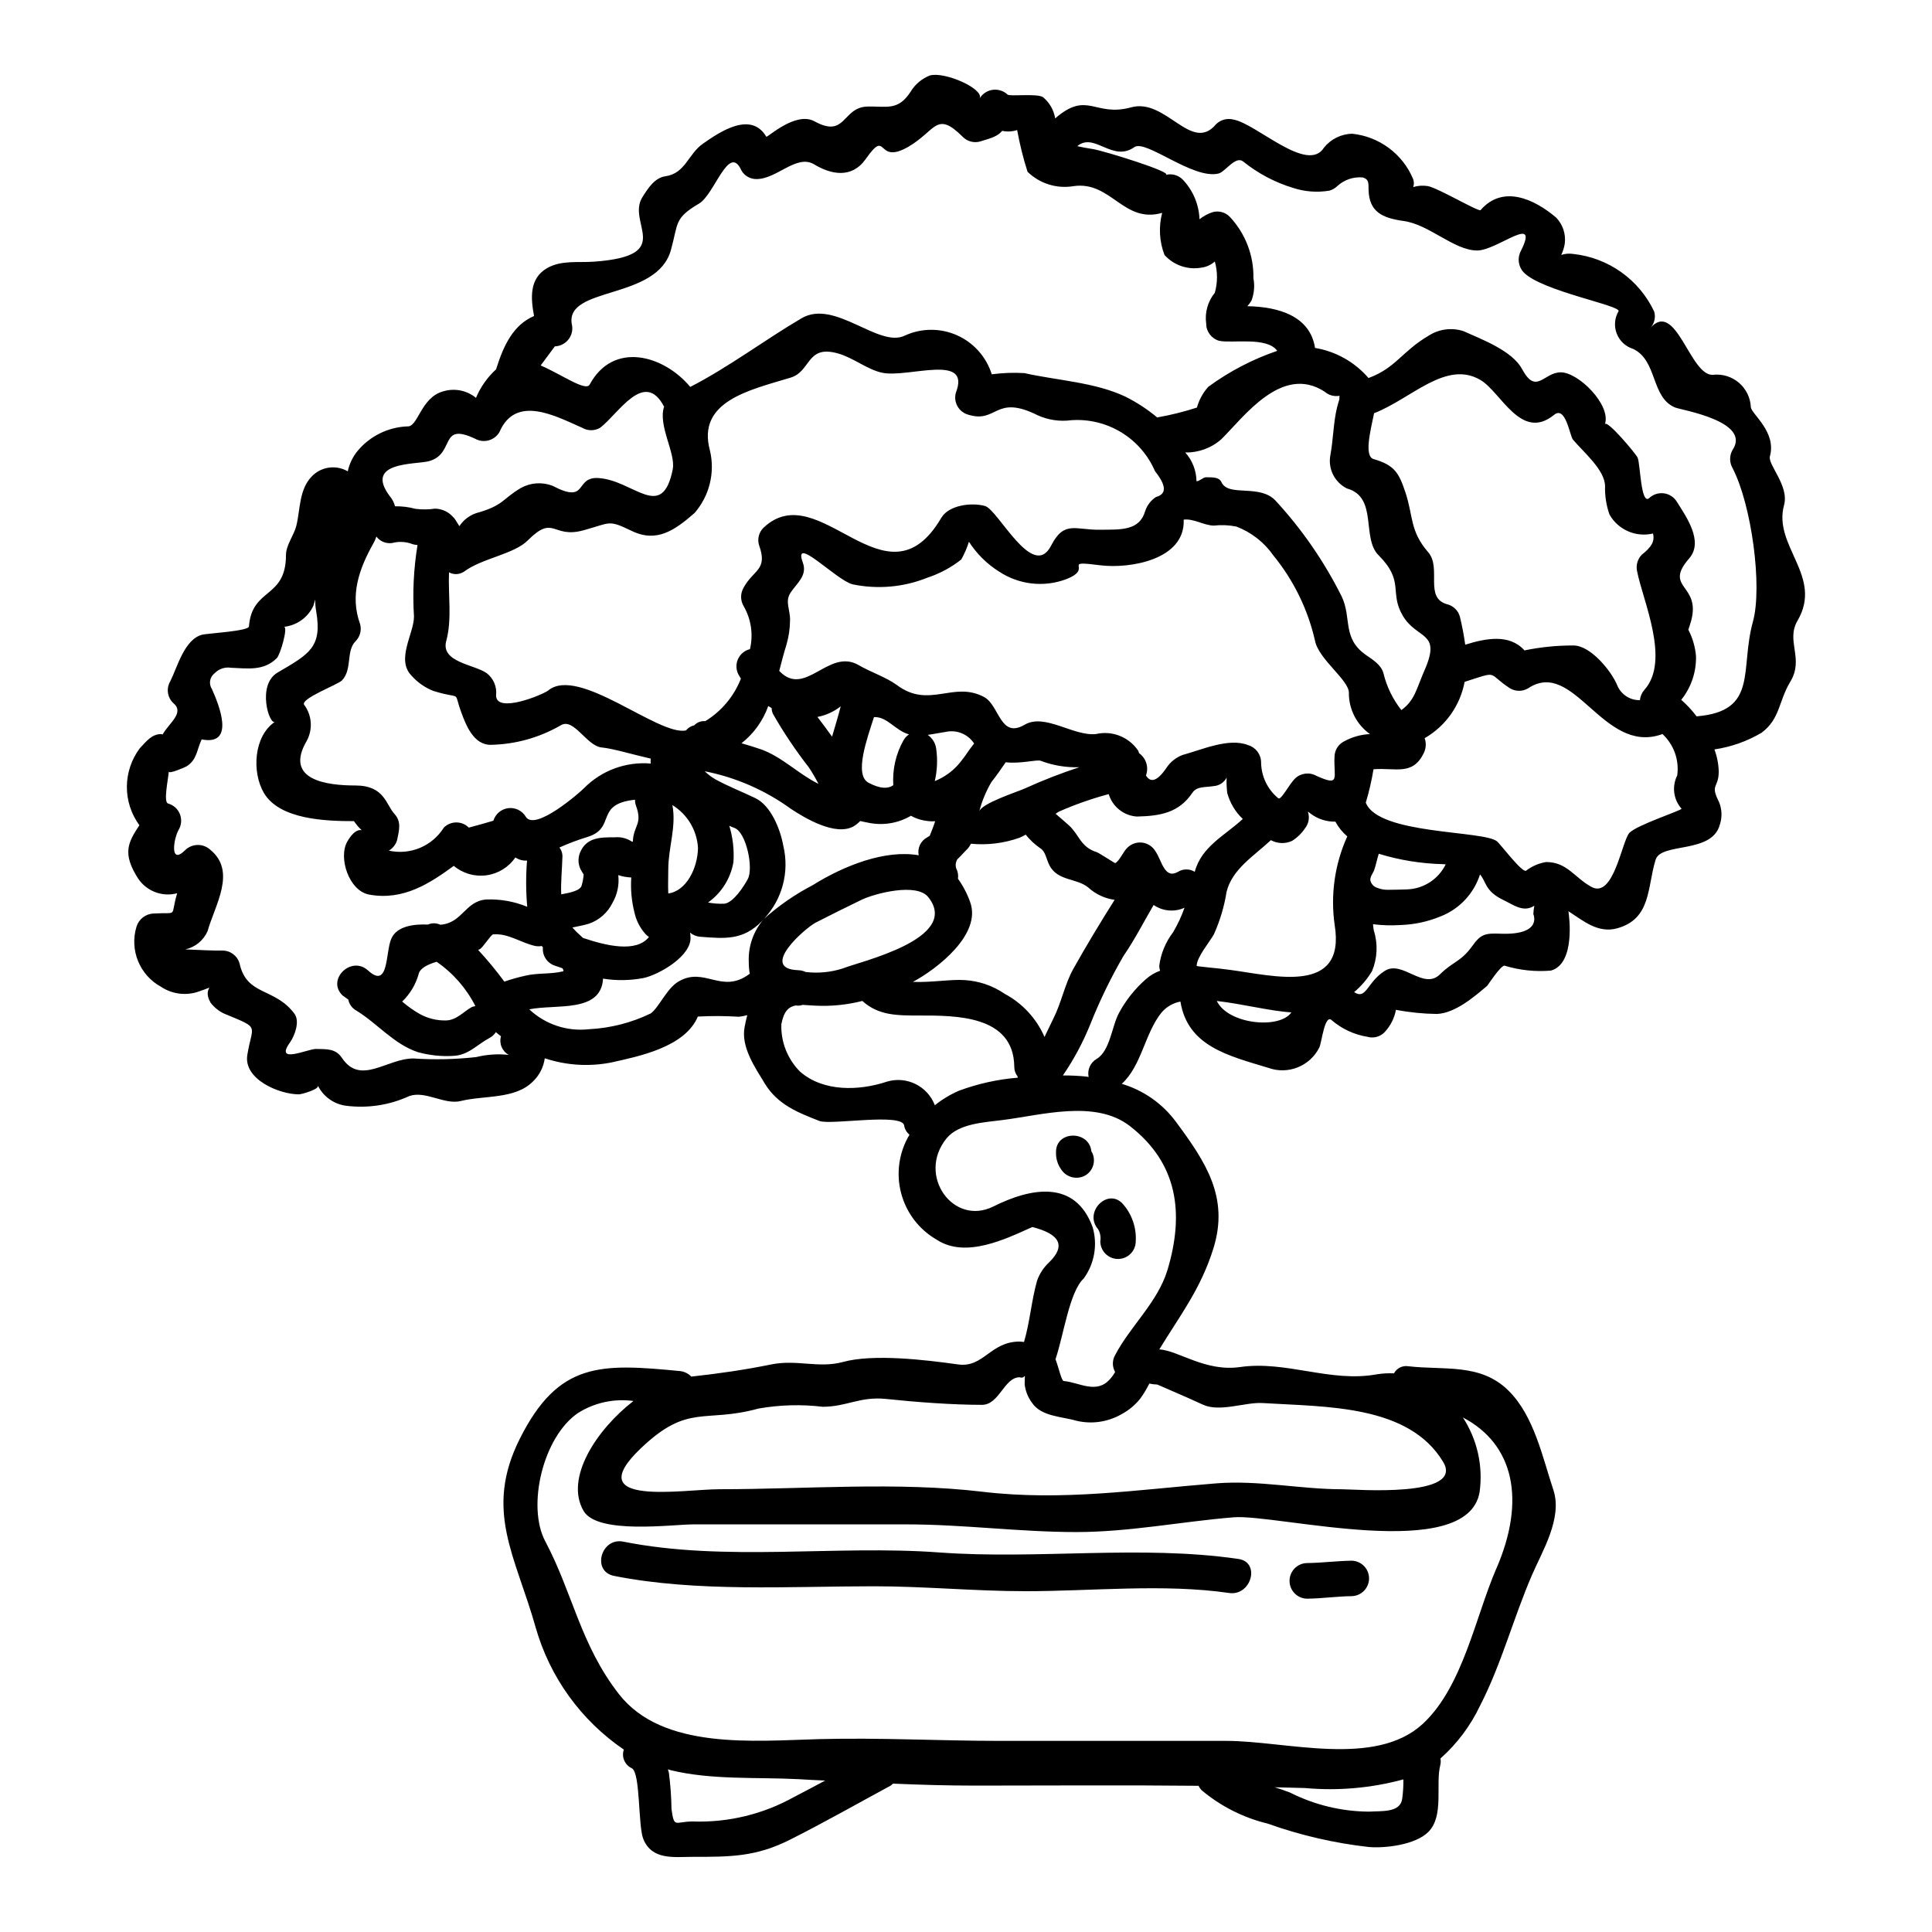 <?xml version="1.0" encoding="UTF-8"?>
<!-- Uploaded to: SVG Repo, www.svgrepo.com, Generator: SVG Repo Mixer Tools -->
<svg fill="#000000" width="800px" height="800px" version="1.1" viewBox="144 144 512 512" xmlns="http://www.w3.org/2000/svg">
 <g>
  <path d="m239.89 364.04c-0.406-0.375-0.789-0.766-1.152-1.18-0.418-0.52-0.672-0.887-0.938-1.25-7.356 0-19.711-0.363-23.891-7.512-3.176-5.477-2.707-15.02 2.977-18.828-1.512 1.043-4.898-9.754 0.676-13.039 8.5-4.957 11.844-6.731 10.234-16.219v-0.004c-0.184-1.039-0.27-2.094-0.258-3.148-0.156 0.527-0.312 1.047-0.469 1.621-1.422 3.133-4.402 5.277-7.824 5.633 1.18-0.055-0.945 7.352-1.883 8.293-3.492 3.496-7.773 2.711-12.152 2.559h0.004c-1.598-0.258-3.215 0.285-4.332 1.453-1.305 0.984-1.621 2.809-0.727 4.176 1.832 4.07 6.363 15.125-2.711 13.355-1.309 2.707-1.18 5.371-4.016 7.148-0.469 0.262-4.746 2.137-4.695 1.355-0.152 2.086-1.508 8.242-0.152 8.5l-0.004-0.004c1.398 0.398 2.531 1.414 3.082 2.758 0.547 1.344 0.449 2.863-0.27 4.125-1.406 2.363-2.5 9.652 1.723 5.43v-0.004c1.875-1.781 4.816-1.781 6.691 0 6.934 5.734 1.137 14.652-0.789 21.492h0.004c-1.082 2.465-3.273 4.269-5.906 4.848 3.394 0.156 7.984 0.367 9.84 0.312 2.117-0.012 3.977 1.398 4.539 3.438 1.934 8.66 9.234 6.262 14.504 13.25 1.574 2.039 0.098 5.902-1.152 7.668-4.223 5.902 4.797 1.672 6.887 1.719 2.812 0.059 5.215-0.148 6.883 2.363 4.953 7.406 11.891 0.156 18.938 0.156 5.547 0.371 11.117 0.246 16.641-0.367 2.832-0.699 5.762-0.895 8.66-0.57-1.773-0.953-2.644-3.019-2.082-4.953-0.473-0.336-0.926-0.703-1.355-1.094-0.406 0.629-0.961 1.148-1.621 1.508-3.445 1.824-5.684 4.691-9.84 4.797v0.004c-3.098 0.168-6.203-0.168-9.195-0.996-6.363-2.086-10.746-7.617-16.328-11.02l0.004-0.004c-1.113-0.602-1.898-1.672-2.133-2.918-0.477-0.371-0.945-0.629-1.469-1.047-4.434-4.121 2.191-10.742 6.691-6.672 5.578 5.117 4.586-4.695 6.152-8.348 1.457-3.496 6.207-3.965 9.75-3.805v-0.004c0.906-0.402 1.938-0.441 2.871-0.105 0.129 0.031 0.254 0.086 0.367 0.156 5.902-0.418 6.523-6.207 12.156-6.691l-0.004 0.004c3.734-0.156 7.453 0.504 10.906 1.93-0.363-4.074-0.379-8.176-0.055-12.254-1.09 0.09-2.184-0.207-3.082-0.836-1.77 2.594-4.555 4.316-7.664 4.742-3.109 0.43-6.258-0.48-8.66-2.5-6.297 4.59-13.355 9.285-22.434 7.613-5.32-0.938-8.297-9.84-5.742-14.133 1.875-3.219 3.387-3.059 3.805-2.902zm250.72-4.902c0.504 1.473 0.227 3.102-0.734 4.328-0.906 1.367-2.098 2.527-3.492 3.391-1.793 0.816-3.859 0.738-5.586-0.207-4.586 4.273-10.234 7.668-11.738 13.664v0.004c-0.617 3.906-1.754 7.711-3.383 11.316-1.094 1.969-4.539 6.051-4.539 8.293v0.051c0 0.156 5.949 0.625 8.762 1.043 11.582 1.512 30.828 6.828 27.801-11.895v0.004c-1.145-7.984 0.016-16.125 3.34-23.473-1.285-1.098-2.352-2.422-3.148-3.91-2.344 0.047-4.637-0.688-6.516-2.086-0.492-0.367-0.703-0.594-0.754-0.523zm126.18-81.266c-2.977 10.848 10.434 18.828 3.598 30.566-3.231 5.477 1.832 10.062-1.969 16.27-3.078 5.117-2.66 9.809-7.566 13.461l0.004 0.004c-3.844 2.277-8.098 3.781-12.52 4.43 0.703 1.867 1.09 3.844 1.145 5.844 0 4.488-2.363 3.285 0.051 8.035v-0.004c0.828 1.957 0.902 4.148 0.211 6.152-2.137 7.723-15.594 4.539-17 9.234-2.246 7.25-1.102 15.648-10.18 18.148-5.117 1.414-9.02-2.031-12.934-4.539h0.004c0.062 0.262 0.098 0.523 0.105 0.789 0 0 1.93 13.141-4.746 14.957-4.133 0.348-8.289-0.094-12.254-1.305-0.945-0.207-4.496 5.215-4.598 5.316-3.492 2.973-8.5 7.254-13.301 7.477v0.004c-3.656-0.043-7.305-0.41-10.898-1.098-0.414 2.234-1.465 4.297-3.027 5.949-1.176 1.203-2.918 1.664-4.535 1.199-3.492-0.566-6.762-2.082-9.449-4.387-1.875-1.773-2.66 5.902-3.281 7.195-2.477 4.973-8.281 7.305-13.508 5.43-10.594-3.231-21.387-5.688-23.316-17.574-1.98 0.375-3.766 1.426-5.059 2.969-4.438 5.586-5.215 14.035-10.488 18.832 5.773 1.711 10.828 5.266 14.398 10.117 7.871 10.629 14.082 19.977 9.906 33.434-3.336 10.801-9.02 18.051-14.348 26.816 5.168 0.363 12.203 5.996 21.387 4.691 12.258-1.773 23.941 4.172 36.211 1.93l0.004-0.004c1.516-0.238 3.055-0.328 4.586-0.258 0.734-1.383 2.269-2.141 3.812-1.879 9.492 1.094 19.191-0.891 26.594 6.519 6.734 6.691 8.977 17.684 11.844 26.289 2.453 7.477-2.973 16.223-5.688 22.535-4.898 11.32-8.082 23.578-13.715 34.531v-0.004c-2.527 5.356-6.109 10.145-10.535 14.082 0.113 0.59 0.098 1.195-0.051 1.777-1.309 5.164 1.094 13.457-3.184 17.711-3.394 3.34-11.164 4.328-15.699 3.969h-0.004c-9.164-1.023-18.18-3.109-26.863-6.211-6.445-1.562-12.445-4.598-17.523-8.871-0.312-0.34-0.578-0.727-0.785-1.145-19.711-0.207-39.434-0.051-59.148-0.051-7.25 0-14.562-0.207-21.797-0.523h-0.004c-0.199 0.184-0.41 0.359-0.629 0.523-8.867 4.797-17.68 9.805-26.707 14.344-9.023 4.539-15.695 4.539-25.762 4.539-4.965 0-10.801 0.941-13.098-4.746-1.41-3.543-0.727-17.477-3.023-18.723v-0.004c-1.879-0.855-2.801-3-2.133-4.953-11.348-7.723-19.621-19.188-23.371-32.391-5.316-18.895-13.723-30.938-4.227-49.922 10.277-20.547 21.496-20.027 42.508-17.996 1.129 0.129 2.18 0.645 2.973 1.461 7.562-0.836 14.027-1.77 21.23-3.231 6.777-1.359 12.516 1.094 18.895-0.629 8.09-2.238 21.969-0.57 30.512 0.629 6.836 0.992 8.559-6.055 16.383-6.055 0.367 0.055 0.734 0.055 1.152 0.105 1.574-5.371 1.926-10.746 3.438-16.172h-0.004c0.652-1.891 1.766-3.59 3.234-4.945 4.434-4.328 2.926-7.477-4.484-9.34-6.996 3.148-17.531 8.344-25.191 3.441l0.004-0.004c-4.731-2.672-8.18-7.144-9.562-12.398-1.387-5.254-0.59-10.844 2.211-15.504-0.762-0.613-1.266-1.488-1.414-2.453-0.574-3.394-19.348-0.051-22.434-1.18-5.734-2.242-11.055-4.328-14.445-9.84-2.609-4.328-6.473-9.805-5.379-15.18 0.164-0.836 0.371-1.879 0.684-3.023h-0.004c-0.734 0.199-1.484 0.34-2.242 0.418-3.613-0.227-7.234-0.246-10.848-0.051-3.445 8.133-15.598 10.531-23.105 12.203v-0.004c-5.824 1.125-11.844 0.73-17.473-1.145-0.312 2.375-1.441 4.566-3.188 6.203-4.695 4.699-12.938 3.602-19.043 5.117-4.328 1.094-9.383-2.816-13.66-1.309-5.262 2.426-11.105 3.312-16.852 2.559-3.207-0.445-5.981-2.461-7.402-5.371 0.625 0.938-4.227 2.363-5.008 2.363-5.16 0-14.766-3.969-13.664-10.484 1.305-7.977 3.441-6.938-5.219-10.531v-0.004c-1.805-0.621-3.379-1.766-4.531-3.289-2.559-4.438 2.754-4.797-3.711-2.754-3.211 0.93-6.668 0.395-9.445-1.461-5.652-3.102-8.348-9.742-6.469-15.91 0.609-2.008 2.426-3.406 4.523-3.488 6.836-0.418 4.277 1.203 6.258-5.367v-0.004c-3.914 1.039-8.051-0.512-10.324-3.859-4.328-6.727-2.664-9.652 0.309-14.168v-0.004c-2.172-2.961-3.332-6.539-3.316-10.211 0.02-3.672 1.219-7.242 3.422-10.18 1.613-1.672 3.082-3.762 5.633-3.762 0.145 0.012 0.285 0.047 0.414 0.109 1.668-3.027 6-5.793 2.754-8.398h0.004c-1.52-1.504-1.82-3.852-0.734-5.688 1.879-3.699 3.707-11.109 8.453-12.359 1.508-0.363 12.309-0.941 12.41-2.191 0.789-10.379 9.809-7.246 9.809-18.934 0-2.609 2.141-5.266 2.754-7.773 1.047-4.273 0.684-9.598 4.121-13.09l0.004-0.004c2.492-2.562 6.41-3.102 9.496-1.301 0.43-2.016 1.344-3.891 2.66-5.477 3.262-3.879 8-6.211 13.062-6.434 2.922 0.316 3.543-7.617 9.543-9.281 3.008-0.926 6.281-0.281 8.711 1.715 1.207-2.875 3.027-5.453 5.328-7.555 2.082-6.691 4.691-11.809 10.062-14.137-0.887-4.746-1.305-9.91 3.445-12.68 3.809-2.188 8.293-1.406 12.461-1.719 21.906-1.574 8.352-10.273 12.883-17.211 1.359-2.137 3.184-5.059 6.055-5.422 5.316-0.789 6-5.945 9.961-8.66 4.379-3.078 12.676-8.711 16.742-1.824 0.207 0.367 7.773-6.832 12.781-4.07 8.344 4.59 7.305-3.652 13.926-3.914 5.062-0.152 8.191 1.25 11.527-3.914 1.18-1.969 2.981-3.492 5.117-4.328 3.969-1.094 14.344 3.543 13.203 6.051 0.758-1.23 2.027-2.055 3.457-2.246 1.434-0.191 2.875 0.27 3.93 1.258 0.621 0.57 7.66-0.367 9.379 0.676 1.73 1.422 2.879 3.426 3.238 5.637 8.605-7.477 10.434-0.27 20.133-2.926 9.23-2.559 16.016 12.312 22.535 4.438 1.203-1.164 2.922-1.617 4.543-1.203 6.102 1.043 19.68 14.5 24.055 7.402l-0.004 0.004c1.82-2.238 4.523-3.574 7.406-3.652 3.519 0.355 6.875 1.656 9.723 3.758 2.844 2.102 5.07 4.93 6.445 8.191 0.277 0.699 0.297 1.477 0.051 2.188 1.25-0.383 2.57-0.469 3.863-0.258 2.555 0.422 13.508 6.887 13.977 6.367 5.902-6.785 14.188-2.977 20.027 1.969h-0.004c1.77 1.828 2.613 4.356 2.301 6.879-0.164 1.051-0.48 2.07-0.941 3.027 1.016-0.336 2.094-0.426 3.148-0.262 9.34 0.992 17.488 6.785 21.492 15.281 0.461 1.617-0.004 3.359-1.207 4.539 6.992-8.242 10.699 12.887 16.902 12.203v-0.004c2.473-0.246 4.938 0.539 6.812 2.168 1.875 1.629 2.996 3.961 3.098 6.441 0.203 1.824 6.832 6.519 5.059 12.988-0.637 2.203 5.148 7.789 3.742 12.949zm-8.242 30.879c2.559-9.336-0.367-31.031-5.418-40.734-0.836-1.473-0.836-3.277 0-4.75 5.117-7.613-13.512-10.586-15.176-11.266-6.473-2.609-4.644-12.465-11.168-15.543-1.988-0.617-3.582-2.109-4.336-4.051-0.75-1.938-0.578-4.117 0.473-5.91 0.887-1.512-20.344-5.32-25.145-10.328h0.004c-1.441-1.543-1.73-3.836-0.723-5.688 5.051-10.117-6.266-0.098-11.582-0.098-6.156 0-12.727-6.938-19.562-7.824-5.582-0.789-9.078-2.402-9.23-8.242-0.051-1.621 0.203-2.754-1.516-3.285v-0.004c-2.481-0.23-4.941 0.602-6.773 2.293-0.586 0.566-1.305 0.977-2.09 1.203-3.227 0.543-6.539 0.289-9.648-0.734-4.809-1.461-9.289-3.836-13.203-6.988-2.027-1.613-4.723 2.715-6.519 3.184-6.773 1.668-19.285-9.129-22.32-6.992-5.84 4.121-10.586-4.07-15.125-0.262 1.098 0.262 2.453 0.52 4.227 0.789 2.867 0.469 21.43 6.211 19.191 6.836v0.004c1.629-0.441 3.367 0.035 4.539 1.246 2.707 2.84 4.285 6.57 4.434 10.492 1.047-0.832 2.231-1.469 3.496-1.883 1.629-0.441 3.367 0.035 4.535 1.25 4.129 4.402 6.375 10.242 6.258 16.277 0.379 1.992 0.199 4.047-0.523 5.941-0.32 0.52-0.684 1.012-1.09 1.465 8.395 0.152 16.637 2.656 17.941 11.055v0.004c5.512 0.914 10.527 3.738 14.168 7.977 7.25-2.656 8.863-7.086 16.012-11.27 2.734-1.738 6.106-2.16 9.184-1.145 4.746 2.141 12.879 5.164 15.484 10.016 3.809 7.043 5.691 0.887 10.281 0.887 4.695 0 13.406 8.66 11.688 13.777 0.469-1.41 8.188 7.769 8.66 8.812 0.727 1.461 0.836 12.68 3.074 10.746h-0.004c1.047-0.992 2.488-1.457 3.914-1.266 1.43 0.191 2.695 1.023 3.441 2.258 2.449 3.91 7.141 10.48 3.277 14.957-6.988 8.035 3.188 6.777 0.477 16.641-0.371 1.18-0.578 1.93-0.727 2.289 1.137 2.172 1.824 4.551 2.031 6.992 0.109 4.199-1.277 8.305-3.91 11.582 1.5 1.32 2.863 2.785 4.066 4.383 16.504-1.359 11.391-12.363 14.934-25.094zm-20.074 40.789c0.59-4.094-0.875-8.215-3.91-11.02-0.102 0-0.156 0.059-0.266 0.109-15.543 5.371-23.156-20.344-35.359-12.203-1.465 0.859-3.281 0.859-4.746 0-6.297-4.07-2.66-4.746-12.051-1.723h-0.004c-1.176 6.281-5.043 11.73-10.582 14.918 0.461 1.32 0.363 2.769-0.27 4.019-2.969 6-7.453 3.754-13.293 4.223h0.004c-0.492 2.988-1.176 5.941-2.043 8.844 3.289 8.555 31.242 7.305 34.789 10.273 0.836 0.676 6.621 8.348 7.672 7.773 1.555-1.199 3.383-1.988 5.316-2.305 5.582 0 7.457 4.07 11.996 6.578 5.945 3.285 8.082-12.262 10.121-14.344 2.039-2.082 13.777-5.902 13.777-6.367-2.137-2.418-2.594-5.891-1.156-8.777zm-9.391-58.52c2.609-2.09 3.496-3.543 2.977-5.633-4.527 1.07-9.219-0.969-11.52-5.012-0.859-2.426-1.258-4.988-1.184-7.562-0.051-4.277-5.637-8.918-8.508-12.312-0.887-1.145-1.926-9.129-5.051-6.523-8.711 7.047-14.035-6.102-19.461-9.281-9.152-5.367-18.262 4.953-28.195 8.816-1.039 5.008-2.656 11.414-0.098 12.156 5.512 1.574 6.691 3.703 8.34 8.609 2.191 6.41 1.152 10.375 6.106 16.066 3.652 4.223-1.203 12.156 5.117 13.82v-0.004c1.602 0.43 2.852 1.68 3.285 3.281 0.594 2.445 1.066 4.918 1.41 7.41 5.512-1.715 11.738-2.918 15.699 1.512 4.238-0.875 8.555-1.312 12.883-1.305 4.641-0.102 10.273 6.938 11.734 10.629 1.016 2.394 3.394 3.926 5.992 3.859 0.078-1.004 0.484-1.957 1.156-2.711 6.988-7.723-0.418-23.738-1.883-31.297-0.41-1.613 0.043-3.324 1.199-4.519zm-28.734 95.25h0.004c0.027-0.754 0.117-1.5 0.262-2.238-0.105 0.102-0.266 0.102-0.367 0.207-2.754 1.512-5.316-0.523-7.824-1.719-4.957-2.363-4.539-4.91-6.203-6.781-1.633 5.078-5.461 9.16-10.43 11.109-3.375 1.398-6.977 2.176-10.625 2.293-2.434 0.16-4.879 0.09-7.301-0.211 0.047 0.574 0.105 1.094 0.207 1.668h0.004c1.121 3.527 0.953 7.332-0.469 10.746-1.258 2.117-2.863 4.004-4.75 5.582 3.285 2.141 3.336-2.606 8.137-5.633 4.641-2.977 10.273 5.266 14.652 0.887 3.34-3.336 5.535-3.285 8.508-7.457 2.289-3.231 3.492-3.441 7.559-3.281 11.188 0.402 8.641-5.184 8.641-5.184zm-9.801 173.43c7.871-18.152 4.691-32.969-8.871-40.059h0.004c3.809 5.84 5.383 12.859 4.434 19.766-3.234 19.086-53.723 5.785-65.148 6.691-14.031 1.148-27.645 3.914-41.723 3.914-15.074 0-29.938-2.035-45.016-2.035h-56.504c-5.477 0-25.344 2.754-29.051-3.543-5.117-8.711 3.492-21.648 13.199-29.156h-0.004c-5.082-0.695-10.25 0.414-14.602 3.129-9.34 6.258-13.723 24.723-8.762 34.059 7.297 13.777 9.332 27.438 19.508 40.473 11.57 14.867 35.777 12.414 53.137 11.945 16.066-0.418 31.922 0.469 48.02 0.469h59.805c15.801 0 39.434 7.199 52.109-4.539 10.582-9.832 13.875-28.188 19.457-41.125zm-13.418-186.64c-0.266 0-0.523-0.051-0.789-0.051-5.75-0.141-11.453-1.066-16.953-2.754-0.469 1.461-0.734 2.977-1.254 4.438-0.309 0.727-1.039 1.664-0.988 2.551 0.188 0.961 0.887 1.746 1.828 2.039 0.957 0.383 1.988 0.562 3.019 0.52 1.621 0 3.234-0.051 4.848-0.102l0.004-0.004c4.394-0.133 8.352-2.688 10.285-6.637zm-27.379 165.61c3.176 0 32.441 2.363 26.703-7.246-9.133-15.18-30.98-14.562-47.777-15.598-4.637-0.312-11.371 2.508-15.906 0.418-2.754-1.305-12.051-5.316-12.051-5.316l-0.004-0.004c-0.719-0.023-1.434-0.113-2.137-0.262-0.672 1.367-1.453 2.676-2.344 3.91-1.375 1.75-3.098 3.191-5.066 4.231-3.602 2.059-7.848 2.672-11.887 1.719-3.859-1.148-9.344-1.094-11.809-4.797-1.066-1.434-1.734-3.129-1.93-4.906 0-0.727 0.051-1.465 0.051-2.141-0.059-0.008-0.113 0.012-0.148 0.055-0.211 0.312-0.578 0.473-1.254 0.262-4.066 0-5.367 7.301-9.961 7.301-7.926 0-17.473-0.727-25.559-1.574-6.773-0.676-10.324 2.086-16.637 2.086h-0.008c-5.66-0.676-11.387-0.52-17 0.469-14.449 3.965-18.625-1.461-31.195 10.535-16.484 15.699 11.27 10.848 20.812 10.848 22.949 0 47.047-2.031 69.789 0.676 21.125 2.508 41.047-0.57 61.965-2.238 11.234-0.875 22.184 1.574 33.352 1.574zm21.898-217.35c4.328-10.066-2.137-7.773-5.902-14.168-3.656-6.207 0.57-9.023-6.414-16.012-4.594-4.59-0.102-15.352-8.344-17.68h-0.004c-3.269-1.602-5.082-5.18-4.434-8.762 0.789-4.176 0.789-8.609 1.77-12.68 0.262-1.043 0.477-1.664 0.625-2.191-0.008-0.312 0.008-0.625 0.051-0.938-1.418 0.258-2.875-0.145-3.957-1.094-11.32-7.356-21.383 6.691-27.336 12.57-2.637 2.352-6.066 3.617-9.598 3.543 1.879 2.094 2.938 4.801 2.977 7.613h0.051c0.836 0 1.668-1.043 2.508-1.043 1.508 0.051 3.387-0.156 4.062 1.305 1.828 4.019 10.125 0.367 14.348 4.91l-0.004-0.004c6.981 7.57 12.859 16.086 17.469 25.293 2.82 5.742 0 11.168 6.629 15.699 1.719 1.18 3.914 2.555 4.488 4.746 0.863 3.555 2.481 6.883 4.746 9.754 3.613-2.637 3.93-5.539 6.269-10.863zm-6.051 299.4c0.234-1.711 0.34-3.438 0.316-5.164-8.488 2.309-17.32 3.086-26.078 2.293-2.656-0.105-5.367-0.105-8.031-0.207 1.359 0.418 2.754 0.887 4.07 1.406 6.484 3.277 13.645 5.008 20.91 5.055 3.394-0.207 8.293 0.32 8.812-3.383zm-15.59-280.15c2.16-1.215 4.566-1.91 7.039-2.039-3.539-2.519-5.621-6.609-5.578-10.953 0-3.394-8.039-8.867-8.973-13.777v0.004c-1.883-8.277-5.656-16.008-11.023-22.586-2.426-3.484-5.844-6.156-9.812-7.672-1.973-0.398-3.992-0.484-5.992-0.258-2.664-0.051-5.371-1.934-7.981-1.574 0.469 10.629-14.293 13.039-21.961 12.102-11.16-1.414-1.41 0.676-9.234 3.699-5.891 2.184-12.469 1.43-17.711-2.035-3.219-2.016-5.949-4.715-8-7.906-0.52 1.629-1.199 3.199-2.031 4.695-2.668 2.109-5.688 3.731-8.918 4.797-6.32 2.555-13.258 3.172-19.93 1.777-4.434-1.203-15.91-13.359-13.141-5.742 1.25 3.445-1.574 5.422-3.234 7.93-1.613 2.363-0.055 4.641-0.156 7.406h-0.004c-0.023 2.152-0.336 4.293-0.934 6.363-0.73 2.363-1.355 4.695-1.93 6.992 6.879 7.301 13.09-6.207 21.07-1.516 3.027 1.777 7.356 3.234 10.121 5.273 8.559 6.41 14.957-1.203 23.109 3.176 4.07 2.191 4.223 11.113 10.691 7.356 5.367-3.184 12.941 3.078 18.938 2.449h-0.008c4.301-0.996 8.77 0.77 11.227 4.438 0.055 0.098 0.105 0.359 0.211 0.625 1.879 1.328 2.625 3.75 1.828 5.906 1.043 1.723 2.707 2.031 5.481-2.086 1.023-1.523 2.5-2.691 4.219-3.34 5.062-1.355 12.262-4.644 17.371-2.609h-0.004c2.004 0.586 3.394 2.398 3.445 4.484 0.012 3.688 1.656 7.184 4.488 9.543 0.055 0.059 0.156 0.059 0.262 0.105 0.836-0.047 2.711-3.75 4.227-5.266h-0.004c1.527-1.469 3.836-1.766 5.684-0.73 6.473 2.926 4.539 0.523 4.797-5.008h0.004c0.004-1.664 0.898-3.203 2.348-4.023zm-33.543 68.695c2.977 6.203 16.641 7.566 19.773 3.023-5.481-0.316-12.988-2.246-19.773-3.023zm16.016-172.29c-2.711-3.801-11.84-1.93-15.387-2.656h0.004c-2.035-0.574-3.438-2.426-3.441-4.539-0.418-2.93 0.414-5.902 2.289-8.191 0.758-2.711 0.758-5.578 0-8.293-0.977 0.879-2.191 1.445-3.492 1.621-3.641 0.668-7.363-0.594-9.844-3.34-1.371-3.562-1.59-7.469-0.621-11.164-10.281 2.922-13.508-8.5-23.473-7.086v0.004c-4.441 0.75-8.973-0.664-12.203-3.805-1.156-3.621-2.074-7.316-2.754-11.059-1.281 0.422-2.652 0.496-3.969 0.207-1.18 1.406-2.66 1.875-5.836 2.816v0.004c-1.637 0.461-3.394 0-4.594-1.207-7.043-7.039-7.086-1.719-14.348 2.559-8.859 5.164-5.367-5.266-11.414 3.336-3.703 5.215-9.18 4.07-13.664 1.359-4.641-2.754-9.84 3.914-15.23 3.914h-0.004c-1.66 0.031-3.203-0.848-4.019-2.297-3.328-7.356-7.086 6.414-11.262 8.816-6.629 3.914-5.422 5.16-7.41 12.254-3.648 13.41-27.945 9.547-26.285 19.613 0.355 1.406 0.055 2.894-0.82 4.047-0.871 1.156-2.219 1.855-3.664 1.902-1.246 1.664-2.5 3.391-3.754 5.059 5.586 2.402 11.945 6.992 12.988 5.059 6.254-11.574 19.613-7.82 26.652 0.629 10.176-5.219 19.98-12.621 29.52-18.207 8.812-5.156 20.469 8.035 27.383 4.59l-0.004-0.004c4.387-2 9.422-2.019 13.824-0.051 4.398 1.965 7.742 5.731 9.18 10.332 2.867-0.387 5.769-0.492 8.66-0.316 8.758 1.969 18.672 2.398 26.809 6.258v0.004c3.004 1.504 5.82 3.352 8.398 5.508 0.047 0 0.047-0.051 0.098-0.051 3.523-0.621 7.004-1.484 10.406-2.594 0.566-2.047 1.602-3.934 3.023-5.512 5.57-4.074 11.727-7.285 18.258-9.52zm-9.125 124.06c-1.98-1.871-3.406-4.258-4.121-6.887-0.164-1.352-0.219-2.711-0.164-4.07-0.672 1.297-1.977 2.152-3.438 2.246-2.137 0.363-4.484 0-5.637 1.77-3.594 5.371-8.66 6.152-14.648 6.297l-0.004 0.004c-3.504-0.203-6.512-2.582-7.516-5.949-4.473 1.199-8.852 2.731-13.09 4.59-0.348 0.18-0.68 0.391-0.988 0.629 1.145 0.992 2.293 1.93 3.543 3.078 2.754 2.504 3.027 5.734 7.356 7.086 0.625 0.207 4.746 2.922 4.898 2.922 1.25-0.73 2.086-3.074 3.289-4.168l0.004-0.004c1.043-0.996 2.481-1.461 3.91-1.27 1.43 0.191 2.695 1.023 3.441 2.258 1.773 2.606 2.398 7.512 6 5.477l-0.004-0.004c1.363-0.836 3.078-0.836 4.438 0 1.773-6.727 8.031-9.641 12.73-14.004zm-15.441 23.523c-2.668 1.215-5.777 0.938-8.188-0.73-2.66 4.539-5.012 9.18-7.984 13.508h-0.004c-3.336 5.742-6.246 11.723-8.707 17.891-1.938 4.848-4.402 9.469-7.352 13.777 2.106-0.012 4.207 0.09 6.301 0.309 0.207 0.051 0.367 0.051 0.52 0.102v0.004c-0.406-1.898 0.457-3.836 2.141-4.801 3.594-2.188 4.016-8.812 5.949-12.258l-0.004 0.004c1.82-3.352 4.219-6.356 7.086-8.871 1.098-0.977 2.375-1.738 3.758-2.238-0.133-0.422-0.203-0.859-0.215-1.301 0.414-3.231 1.676-6.289 3.652-8.875 1.23-2.07 2.25-4.262 3.047-6.539zm-4.539 96.078c4.539-15.121 2.754-28.371-9.961-38.234-9.18-7.086-23.363-2.867-33.797-1.574-4.746 0.625-11.574 0.887-14.816 4.902-7.871 9.75 1.828 23.312 12.469 17.992 9.91-4.953 21.648-7.199 26.289 5.481 1.363 4.656 0.492 9.684-2.363 13.609-3.809 3.543-5.316 15.078-7.477 21.387 0.891 2.363 1.574 5.738 2.191 5.785 4.172 0.371 8.711 3.602 12.305-0.566 0.5-0.559 0.938-1.172 1.305-1.828-0.773-1.352-0.793-3.012-0.051-4.383 4.051-7.781 11.301-14.035 13.906-22.59zm-2.977-204.94c2.82-0.789 2.715-3.027-0.312-6.828h0.004c-1.844-4.281-4.973-7.883-8.953-10.301-3.984-2.422-8.621-3.543-13.266-3.207-3.023 0.402-6.094-0.051-8.871-1.309-11.367-5.688-10.691 2.242-18.41-0.156h0.004c-2.504-0.699-3.973-3.285-3.293-5.789 4.176-10.629-12.57-3.914-19.457-5.316-3.914-0.789-7.664-3.965-11.738-5.117-8.445-2.402-7.086 4.746-12.621 6.414-10.848 3.285-24.926 6.262-21.332 19.352 1.375 5.852-0.156 12.008-4.113 16.531-5.219 4.539-9.965 7.926-16.59 4.746-6.363-3.074-5.512-2.188-12.73-0.207-8.445 2.363-7.769-4.379-14.867 2.711-3.644 3.652-12.043 4.695-16.852 8.242h0.004c-1.191 0.82-2.742 0.902-4.012 0.211-0.262 6.051 0.836 12.363-0.727 18.152-1.574 5.684 7.453 6.254 10.691 8.555v-0.004c1.82 1.387 2.773 3.633 2.508 5.906 0 4.957 12.461-0.207 13.82-1.305 8.082-6.621 29.262 12.156 36.512 10.586l-0.004 0.004c0.555-0.691 1.332-1.168 2.195-1.355 0.742-0.805 1.824-1.211 2.914-1.094 4.293-2.625 7.609-6.582 9.445-11.27-0.207-0.367-0.418-0.676-0.621-1.043-0.691-1.277-0.746-2.805-0.156-4.133 0.594-1.324 1.766-2.305 3.18-2.644 0.918-3.902 0.305-8.012-1.719-11.477-0.84-1.473-0.84-3.277 0-4.746 2.551-4.848 6.57-4.641 4.113-11.371-0.484-1.637-0.02-3.406 1.207-4.59 14.863-14.031 32.496 22.32 47.094-2.606 2.039-3.445 8.09-4.121 11.582-3.148 3.496 0.973 12.68 19.91 17.52 10.52 3.496-6.832 6.469-4.07 13.145-4.227 5.32-0.051 10.324 0.316 11.809-5.008h0.004c0.52-1.523 1.539-2.828 2.894-3.699zm-11.02 106.77c-2.609-0.359-5.051-1.504-6.992-3.285-3.074-2.504-8.031-1.664-10.234-5.785-0.902-1.734-1.062-3.777-2.477-4.609-1.457-1.004-2.754-2.219-3.856-3.602-0.535 0.316-1.094 0.598-1.672 0.836-4.113 1.457-8.492 1.996-12.836 1.574-0.203 0.406-0.445 0.789-0.723 1.145-0.941 0.945-1.887 2.039-2.875 2.977-0.445 0.715-0.562 1.594-0.312 2.402 0.445 0.844 0.613 1.809 0.473 2.754 1.363 1.906 2.453 3.996 3.234 6.207 3.078 8.496-8.66 17.629-15.176 21.129 4.746 0.207 10.168-0.734 13.719-0.477h-0.004c3.809 0.23 7.481 1.492 10.629 3.652 4.691 2.512 8.402 6.531 10.531 11.414 1.102-2.246 2.141-4.488 2.363-4.902 2.086-4.121 3.023-9.078 5.219-13.039 3.441-6.152 7.199-12.359 11.008-18.41zm-9.285-35.148c-3.488 0.121-6.965-0.449-10.234-1.676-0.836-0.469-5.266 0.836-9.336 0.367-1.145 1.668-2.398 3.496-3.801 5.266-1.445 2.461-2.531 5.109-3.238 7.875 0.363-2.188 10.062-5.266 12.254-6.258v-0.004c4.684-2.129 9.48-3.996 14.375-5.59zm-16.359 82.281c-0.039-0.098-0.059-0.203-0.051-0.312-0.586-0.738-0.898-1.66-0.887-2.606-0.156-13.664-15.547-13.559-25.191-13.559-5.949 0-10.797 0-15.074-3.859-4.066 1.035-8.27 1.457-12.465 1.25-1.18-0.055-2.363-0.156-3.336-0.207-0.383 0.125-0.781 0.195-1.18 0.207-0.262 0-0.469-0.055-0.676-0.055-1.883 0.367-3.148 1.512-3.805 4.957l-0.004-0.004c-0.16 4.695 1.633 9.25 4.949 12.574 6.203 5.422 15.645 5.117 23.055 2.656 5.211-1.551 10.738 1.18 12.676 6.262 1.953-1.566 4.113-2.867 6.414-3.859 5.012-1.855 10.25-3.016 15.574-3.445zm-14.082-85.121c0.836-1.25 1.668-2.398 2.5-3.445-1.637-2.496-4.644-3.719-7.559-3.07-1.406 0.207-3.078 0.566-4.746 0.789v-0.004c1.273 0.871 2.106 2.254 2.273 3.785 0.383 2.824 0.25 5.691-0.391 8.465 2.324-0.93 4.41-2.375 6.098-4.227 0.68-0.73 1.199-1.512 1.824-2.293zm-7.824 17.16c-0.996 0.062-1.992-0.008-2.969-0.207-1.211-0.215-2.375-0.637-3.445-1.25-3.281 1.934-7.152 2.617-10.902 1.926-0.941-0.156-1.773-0.367-2.555-0.523-0.5 0.52-1.062 0.977-1.672 1.359-4.746 2.754-12.832-2.035-16.691-4.59-6.797-4.938-14.586-8.34-22.828-9.961 0.844 0.828 1.789 1.547 2.816 2.137 3.445 1.879 7.047 3.285 10.535 4.953 4.223 1.988 6.727 8.398 7.477 12.73l0.004-0.004c1.637 6.879-0.285 14.125-5.117 19.285-0.176 0.223-0.367 0.43-0.57 0.629-5.016 5.117-9.762 4.641-16.434 4.121-0.961-0.086-1.875-0.469-2.609-1.098 0.062 0.309 0.098 0.625 0.102 0.938 0.633 5.215-8.555 10.324-12.465 11.109-3.527 0.672-7.144 0.727-10.691 0.156-0.52 9.18-12.52 6.691-19.559 8.137h0.004c4.25 4.004 10.051 5.93 15.852 5.266 5.668-0.285 11.219-1.703 16.328-4.172 2.137-1.512 4.328-6.727 7.356-8.449 6.934-4.121 11.469 3.543 18.895-2.082-0.172-1.02-0.258-2.047-0.258-3.078-0.188-4.199 1.258-8.305 4.035-11.461 3.902-3.504 8.234-6.5 12.887-8.918 8.344-5.215 19.242-9.492 28.109-7.93-0.387-1.906 0.523-3.836 2.242-4.746 0.234-0.125 0.461-0.266 0.68-0.418 0.504-1.25 1.027-2.555 1.445-3.859zm-24.504 39.016c4.277-1.773 31.457-7.824 22.688-18.895-3.074-3.914-14.238-0.988-17.777 0.734-4.019 1.93-8.035 3.961-12.047 5.996-2.754 1.41-15.227 12.262-4.644 12.621v0.004c0.68 0.016 1.352 0.176 1.965 0.473 3.301 0.398 6.652 0.082 9.816-0.934zm16.117-60.453h0.004c0.344-0.641 0.844-1.184 1.457-1.574-3.699-1.047-5.738-4.746-9.285-4.59-1.719 5.422-5.418 15.352-1.406 17.422 3.18 1.668 5.215 1.574 6.523 0.625-0.266-4.137 0.668-8.266 2.695-11.883zm-18.93-0.988c0.789-2.754 1.664-5.535 2.289-8.035h0.004c-1.801 1.422-3.918 2.391-6.172 2.82 1.203 1.562 2.508 3.332 3.867 5.215zm-10.02 280.98c2.715-1.41 5.481-2.871 8.191-4.328-2.293-0.102-4.641-0.203-6.992-0.363-11.109-0.578-23.156 0.262-34.008-2.402-0.203-0.051-0.418-0.156-0.676-0.207 0.105 0.312 0.156 0.625 0.262 0.938 0.41 3.18 0.641 6.387 0.684 9.594 0.727 5.215 0.938 3.285 5.637 3.285h-0.004c9.391 0.328 18.691-1.926 26.895-6.516zm6.199-268.57c0.055 0.055 0.125 0.09 0.203 0.102-0.766-1.508-1.617-2.973-2.555-4.379-3.496-4.481-6.664-9.207-9.484-14.141-0.227-0.492-0.352-1.027-0.371-1.574-0.316-0.156-0.574-0.367-0.887-0.523-1.383 3.891-3.84 7.309-7.086 9.859 1.773 0.52 3.496 1.039 5.16 1.613 5.574 1.996 9.801 6.434 15.02 9.043zm-18.52 25.344c1.574-2.918-0.422-12.461-3.543-13.559-0.469-0.156-0.887-0.367-1.355-0.574 0.949 3.121 1.32 6.394 1.094 9.648-0.746 4.312-3.164 8.156-6.731 10.695 1.426 0.27 2.879 0.375 4.332 0.312 2.344-0.262 5.113-4.484 6.203-6.523zm-13.195-8.242c-0.262-4.672-2.797-8.918-6.785-11.367 1.102 5.684-1.09 11.266-1.09 17.004 0 2.086-0.105 4.277 0 6.414 4.746-0.625 7.773-6.621 7.875-12.051zm-6.691-100.41c0.836-4.168-3.965-11.574-2.293-16.531-5.219-10.062-12.156 1.969-16.953 5.582-1.465 0.859-3.281 0.859-4.746 0-6.934-3.027-17.625-8.969-21.953 1.18h-0.004c-1.324 2.211-4.164 2.977-6.418 1.723-9.648-4.535-5.164 4.019-12.254 5.949-3.445 0.938-17.473 0-10.234 9.445 0.598 0.734 1.023 1.59 1.254 2.508 1.832-0.031 3.66 0.195 5.43 0.676 1.715 0.219 3.453 0.199 5.16-0.051 1.898 0.027 3.691 0.883 4.906 2.344 0.023 0.031 0.059 0.051 0.102 0.059 0.051 0.051 0.051 0.102 0.102 0.148 0.273 0.344 0.52 0.711 0.734 1.098 0.207 0.316 0.418 0.625 0.625 0.992 1.055-1.609 2.617-2.824 4.438-3.445 7.348-2.031 6.879-3.754 11.887-6.691 2.562-1.406 5.617-1.617 8.344-0.57 9.652 5.059 5.684-2.508 12.262-2.039 9.352 0.652 16.812 11.711 19.625-2.375zm-5.828 78.031c-0.051-0.434-0.051-0.871 0-1.305-5.059-1.145-9.914-2.66-13.09-2.969-3.914-0.473-7.305-7.871-10.691-5.902-5.68 3.309-12.109 5.102-18.676 5.215-4.488 0-6.519-5.215-7.773-8.66-2.238-6.102 0.527-3.148-7.402-5.633l-0.004 0.004c-2.203-0.875-4.168-2.25-5.742-4.019-4.223-4.273 0.633-11.16 0.633-15.699v-0.004c-0.402-6.324-0.09-12.676 0.938-18.93-0.422-0.043-0.84-0.113-1.25-0.211-1.539-0.613-3.223-0.777-4.852-0.469-1.77 0.531-3.688-0.094-4.801-1.574-0.223 0.688-0.52 1.348-0.887 1.969-3.758 6.731-6.152 13.664-3.445 21.176h0.004c0.469 1.633 0.016 3.387-1.184 4.59-2.609 2.606-0.789 7.516-3.648 10.43-1.148 1.098-10.848 4.746-10.012 6.367v0.004c2.098 2.777 2.383 6.531 0.723 9.594-6.152 10.48 5.512 11.84 12.887 11.84 7.723 0 8.086 5.062 10.332 7.512 1.926 2.086 1.25 4.379 0.727 6.938h0.004c-0.352 1.18-1.133 2.188-2.191 2.816 5.656 1.258 11.492-1.188 14.562-6.102 1.828-1.828 4.789-1.828 6.621 0 2.188-0.574 4.328-1.18 6.519-1.828h-0.004c0.539-1.785 2.074-3.086 3.926-3.324 1.848-0.234 3.664 0.637 4.633 2.231 2.398 4.117 14.5-6.523 15.438-7.512 4.633-4.703 11.125-7.102 17.707-6.543zm-0.469 45.957c-0.34-0.227-0.656-0.492-0.938-0.789-1.457-1.625-2.465-3.602-2.922-5.738-0.762-3.016-1.043-6.129-0.836-9.234-1.172-0.051-2.328-0.262-3.445-0.625 0.293 2.535-0.234 5.094-1.508 7.305-1.273 2.633-3.551 4.644-6.32 5.586-1.406 0.418-2.863 0.676-4.328 0.988 0.68 0.781 1.41 1.516 2.195 2.191 0.195 0.207 0.402 0.398 0.625 0.574 6.004 2.031 14.102 4.019 17.477-0.258zm-4.277-25.246c0.156-4.379 2.656-4.539 0.836-9.543l-0.004-0.004c-0.176-0.504-0.266-1.035-0.258-1.574-10.898 1.145-4.797 7.559-12.73 9.906v0.004c-2.488 0.762-4.926 1.684-7.301 2.754 0.578 0.742 0.859 1.672 0.789 2.609-0.098 3.445-0.469 6.731-0.309 9.805 2.606-0.469 5.117-1.043 5.422-2.398 0.277-0.934 0.449-1.895 0.52-2.867-0.102-0.156-0.262-0.418-0.52-0.836-0.93-1.465-1.102-3.289-0.465-4.902 1.668-4.121 5.367-4.121 9.281-4.121 1.582-0.137 3.16 0.27 4.484 1.148zm-18.566 34.375c0.312-0.051 0.207-0.418-0.109-0.836-0.668-0.262-1.355-0.469-1.969-0.676v-0.004c-2.07-0.664-3.398-2.684-3.188-4.848-0.113-0.113-0.215-0.234-0.305-0.371-0.57 0.105-1.152 0.105-1.723 0-3.809-0.836-7.203-3.441-11.168-3.074-0.57 0.051-2.656 3.387-3.492 3.914-0.164 0.043-0.324 0.113-0.469 0.207 2.469 2.668 4.785 5.469 6.938 8.395 1.828-0.637 3.691-1.164 5.586-1.574 3.168-0.77 6.664-0.355 9.898-1.137zm-24.102 9.445c0.305-0.109 0.621-0.195 0.938-0.262-2.391-4.711-5.922-8.746-10.273-11.738-2.402 0.727-4.328 1.672-4.742 3.184v0.004c-0.766 2.805-2.281 5.348-4.387 7.356 1.438 1.242 2.992 2.344 4.641 3.285 2.137 1.188 4.547 1.781 6.988 1.723 2.781-0.066 4.598-2.309 6.836-3.559z"/>
  <path d="m502.25 557.6c2.539 0.074 4.562 2.152 4.562 4.695s-2.023 4.625-4.562 4.699c-3.965 0.051-7.824 0.621-11.785 0.676-2.609 0-4.723-2.113-4.723-4.723 0-2.609 2.113-4.723 4.723-4.723 3.957-0.047 7.82-0.566 11.785-0.625z"/>
  <path d="m472.15 557.13c6.004 0.836 3.445 9.914-2.445 9.023-17.32-2.504-36.359-0.469-53.828-0.469-13.508 0-26.816-1.305-40.324-1.305-22.375 0-46.891 1.613-68.844-2.754-5.953-1.199-3.445-10.234 2.445-9.078 27.133 5.422 56.387 0.836 83.77 2.871 26.184 1.918 53.363-2.043 79.227 1.711z"/>
  <path d="m441.64 463.14c2.352 2.707 3.555 6.227 3.344 9.805 0 2.594-2.102 4.695-4.695 4.695s-4.695-2.102-4.695-4.695c0.18-1.098-0.023-2.219-0.574-3.184-3.961-4.539 2.66-11.211 6.621-6.621z"/>
  <path d="m433.25 449.11c0.637 1.07 0.816 2.352 0.504 3.555-0.316 1.207-1.098 2.234-2.176 2.859-2.258 1.234-5.082 0.477-6.422-1.719-0.879-1.27-1.336-2.785-1.301-4.332-0.203-6.055 9.18-6.004 9.395 0z"/>
 </g>
</svg>